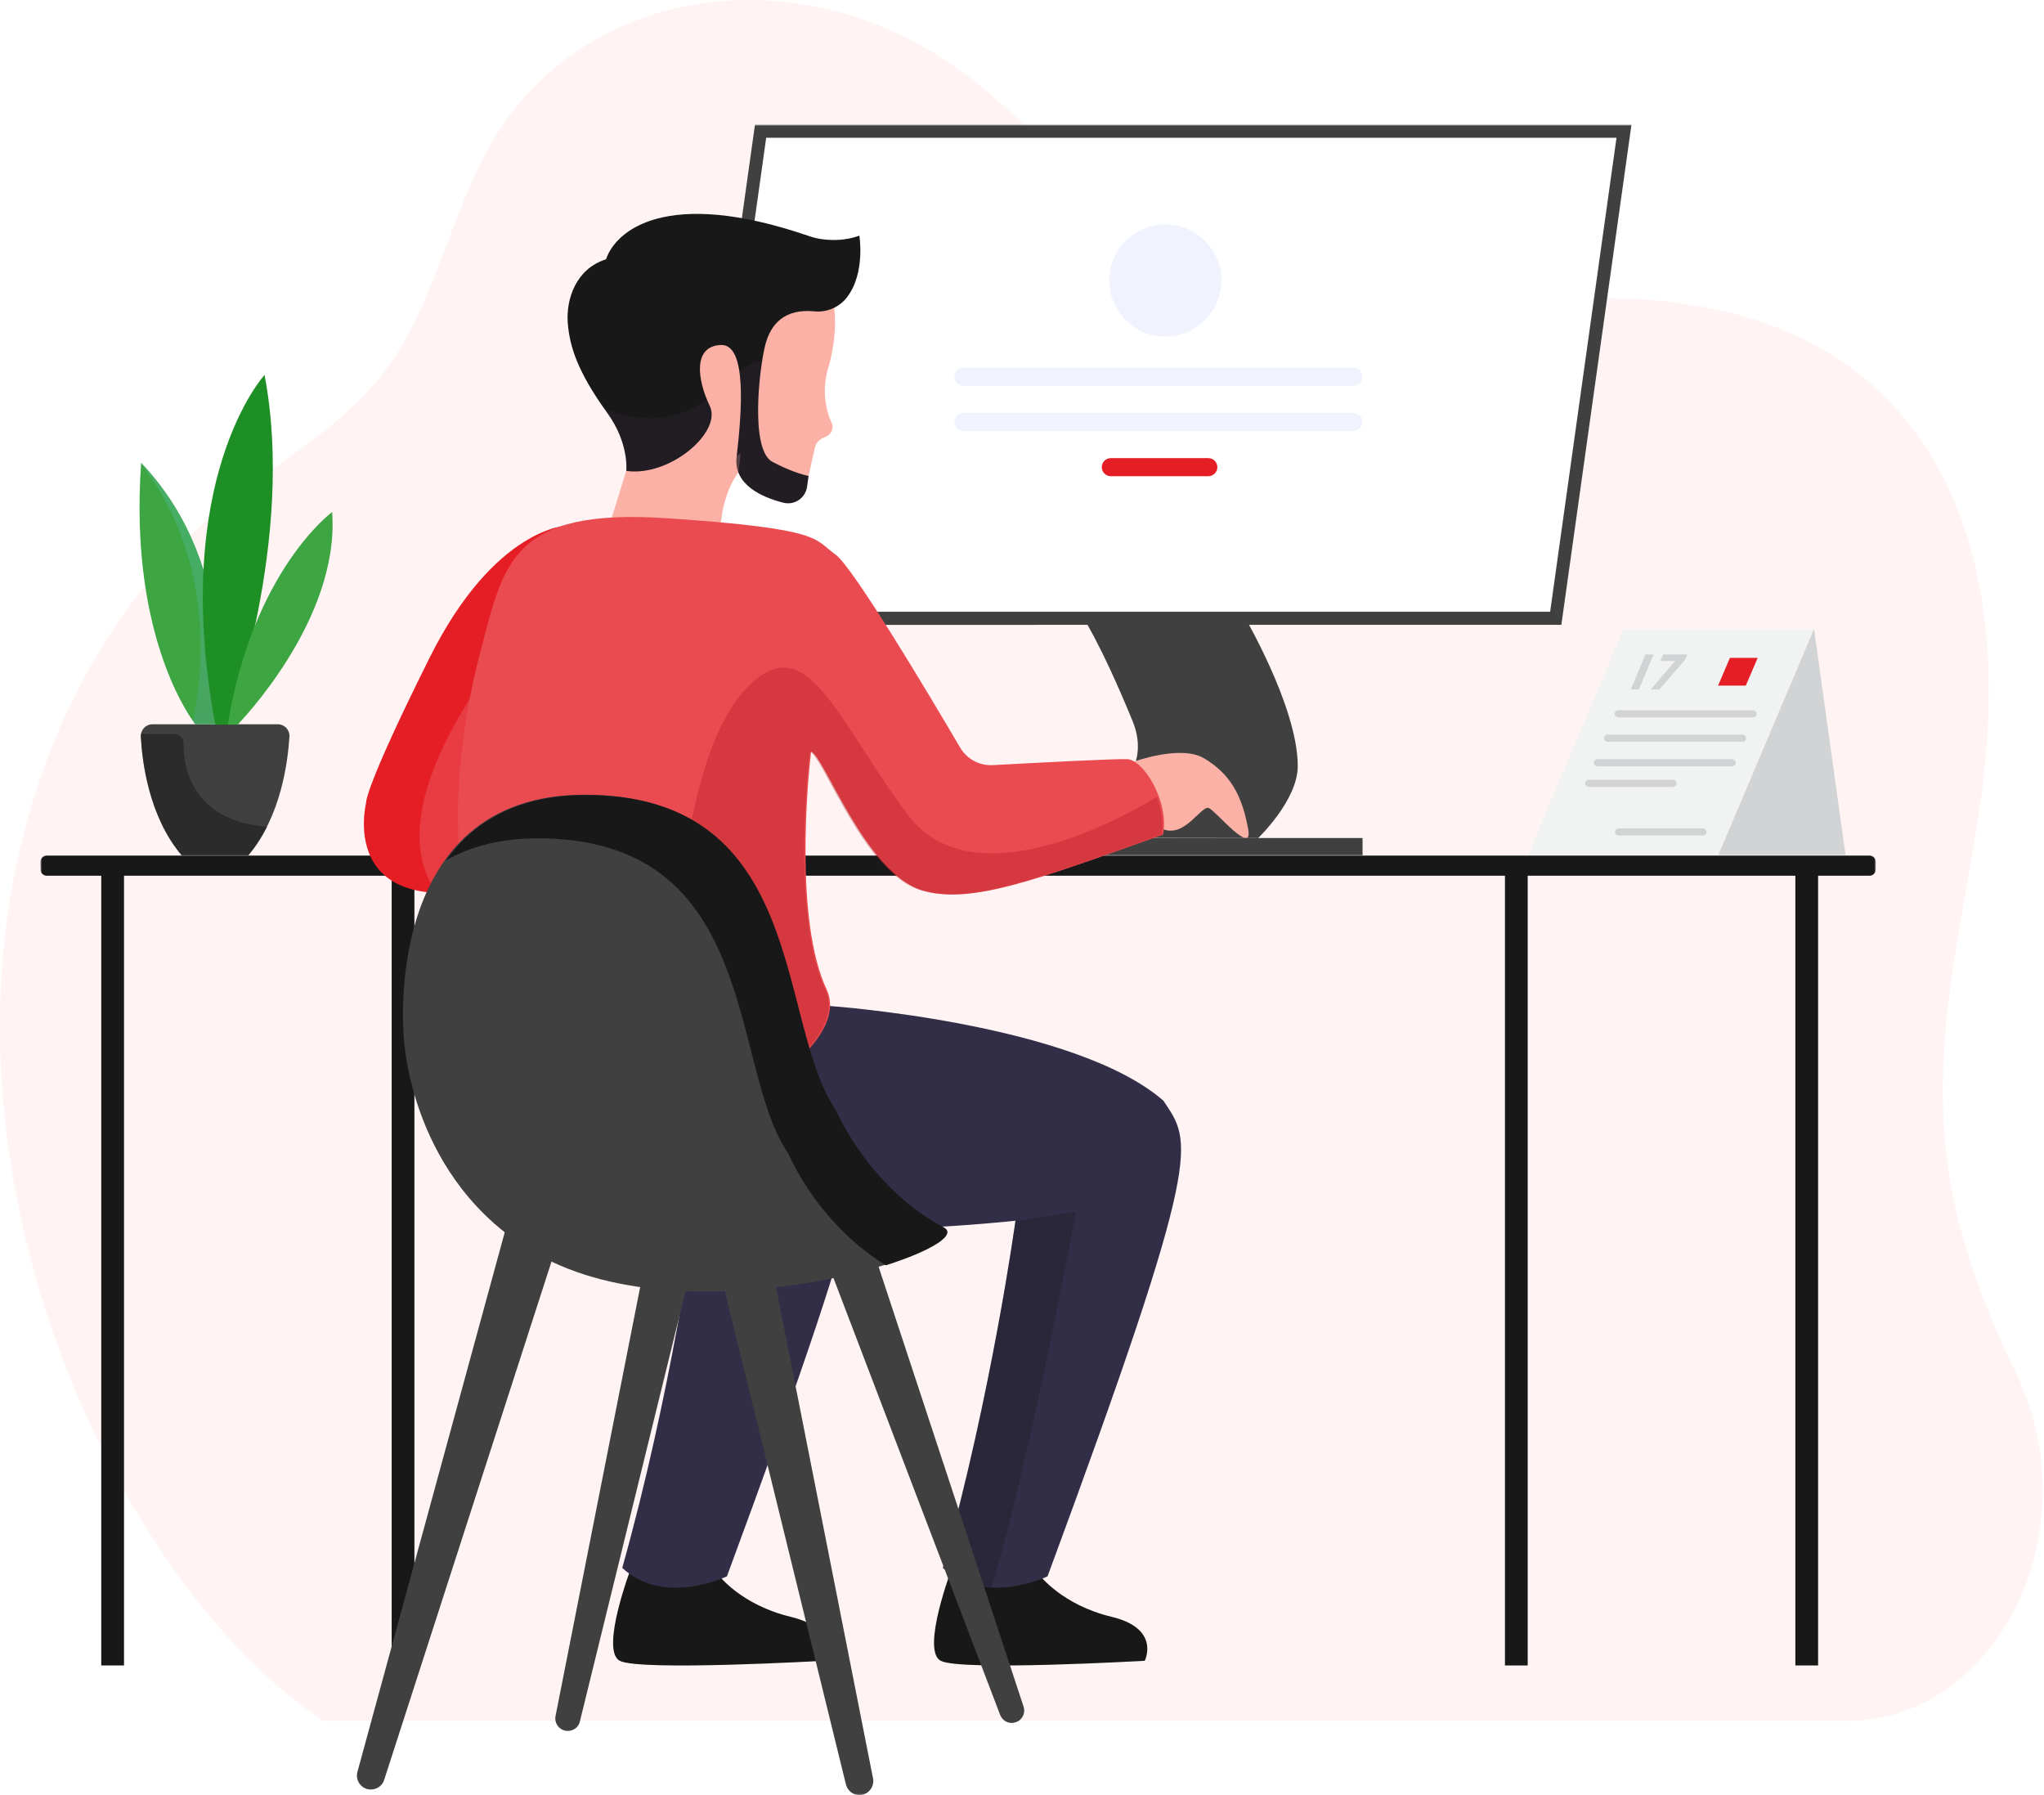 <?xml version="1.0" encoding="utf-8"?>
<!-- Generator: Adobe Illustrator 25.0.0, SVG Export Plug-In . SVG Version: 6.00 Build 0)  -->
<svg version="1.1" id="Layer_1" xmlns="http://www.w3.org/2000/svg" xmlns:xlink="http://www.w3.org/1999/xlink" x="0px" y="0px"
	 viewBox="0 0 656 576" style="enable-background:new 0 0 656 576;" xml:space="preserve">
<style type="text/css">
	.st0{clip-path:url(#SVGID_2_);}
	.st1{fill:#FFF4F3;}
	.st2{fill:#FFFFFF;filter:url(#Adobe_OpacityMaskFilter);}
	.st3{mask:url(#mask0_670_50_1_);}
	.st4{fill:#181818;}
	.st5{opacity:0.51;fill:#181818;enable-background:new    ;}
	.st6{fill:#3F403F;}
	.st7{fill:#332E48;}
	.st8{fill:#FBB1A6;}
	.st9{fill:#F1F2F2;}
	.st10{opacity:0.46;fill:#F1F2F2;enable-background:new    ;}
	.st11{fill:#D1D3D4;}
	.st12{fill:#3DA642;}
	.st13{opacity:0.19;fill:url(#SVGID_3_);enable-background:new    ;}
	.st14{fill:#1E8F24;}
	.st15{opacity:0.52;fill:#181818;enable-background:new    ;}
	.st16{fill:#FFFFFF;}
	.st17{fill:#F0F3FD;}
	.st18{fill:#E51E25;}
	.st19{opacity:0.3;fill:#181818;enable-background:new    ;}
	.st20{opacity:0.26;fill:#FBB1A6;enable-background:new    ;}
	.st21{opacity:0.33;fill:#EF787C;enable-background:new    ;}
	.st22{fill:#EA4B51;}
	.st23{opacity:0.33;fill:#AC161C;enable-background:new    ;}
	.st24{opacity:0.1;}
	.st25{fill:url(#SVGID_4_);}
	.st26{fill:url(#SVGID_5_);}
</style>
<g>
	<defs>
		<rect id="SVGID_1_" width="656" height="576"/>
	</defs>
	<clipPath id="SVGID_2_">
		<use xlink:href="#SVGID_1_"  style="overflow:visible;"/>
	</clipPath>
	<g class="st0">
		<path class="st1" d="M647.3,441.2c-10.2-21.1-18.5-42.8-21.9-65.3c-6.3-41.6,4.9-80.3,10.4-119.8c5.5-39.5,3.4-86.3-22.9-119.8
			c-29-36.9-75.3-42.6-114.5-40.2c-39.2,2.4-80.7,9.1-118.6-13.1c-26.4-15.4-47.1-42.8-72.5-61C255-15.4,185.7-3.9,157.1,46.9
			c-12.5,22.2-17.7,50-32.3,70.4c-13.6,19-34,29.7-51.6,43.8C32.7,193.6,6.4,246.4,1,305.9c-5.4,59.4,10.3,125,43,179.6
			c15.8,26.4,35.8,50.7,59.8,66.7H593c34.6,0,62.6-33.2,62.6-74.1C655.6,465.2,652.7,452.5,647.3,441.2z"/>
		<defs>
			<filter id="Adobe_OpacityMaskFilter" filterUnits="userSpaceOnUse" x="13" y="40" width="589" height="536">
				<feColorMatrix  type="matrix" values="1 0 0 0 0  0 1 0 0 0  0 0 1 0 0  0 0 0 1 0"/>
			</filter>
		</defs>
		<mask maskUnits="userSpaceOnUse" x="13" y="40" width="589" height="536" id="mask0_670_50_1_">
			<path class="st2" d="M602,40H13v536h589V40z"/>
		</mask>
		<g class="st3">
			<path class="st4" d="M490.3,275.3H483v259.1h7.3V275.3z"/>
			<path class="st4" d="M133,275.3h-7.3v259.1h7.3V275.3z"/>
			<path class="st4" d="M305.5,503.2c0,0-10,26.3-3.6,29.7c6.3,3.4,65.5,0,65.5,0s5.2-10.3-10.6-14.1c-15.9-3.8-23.1-13.3-23.1-13.3
				L305.5,503.2z"/>
			<path class="st4" d="M202.5,503.2c0,0-10,26.3-3.6,29.7c6.3,3.4,65.5,0,65.5,0s5.2-10.3-10.6-14.1c-15.9-3.8-23.1-13.3-23.1-13.3
				L202.5,503.2z"/>
			<path class="st4" d="M600,281H15c-1.1,0-2-0.9-2-2v-2.4c0-1.1,0.9-2,2-2H600c1.1,0,2,0.9,2,2v2.4C602,280.1,601.1,281,600,281z"
				/>
			<path class="st5" d="M600,274.5H15c-1.1,0-2,0.9-2,2v1.8c0-1.1,0.9-2,2-2H600c1.1,0,2,0.9,2,2v-1.8
				C602,275.4,601.1,274.5,600,274.5z"/>
			<path class="st4" d="M583.5,275.3h-7.3v259.1h7.3V275.3z"/>
			<path class="st6" d="M398.5,196.3c0,0,18,30.2,18,49.5c0,11-12.7,23.1-12.7,23.1l-71.6-0.1c0,0,41.8-11.7,31.3-37.4
				c-10.5-25.7-17-35.1-17-35.1H398.5z"/>
			<path class="st7" d="M266.3,322.8c0,0,78.6,5.5,107.1,30.4c8.9,13.6,13.8,14.7-37.2,152.6c0,0-20.1,9.8-33.6-2.7
				c15.7-55.9,23.3-111.4,23.3-111.4s-59.7,6.5-73.8-1.1C238.1,383.2,241.4,337.5,266.3,322.8z"/>
			<path class="st7" d="M163.4,322.8c0,0,78.6,5.5,107.1,30.4c8.9,13.6,13.8,14.7-37.2,152.6c0,0-20.1,9.8-33.6-2.7
				c15.7-55.9,23.3-111.4,23.3-111.4s-42.2,2-56.4-5.3C141.1,373.5,138.5,337.5,163.4,322.8z"/>
			<path class="st4" d="M39.8,275.3h-7.3v259.1h7.3V275.3z"/>
			<path class="st8" d="M363.9,244.4c0,0,15-5.5,22.5-1.1c8.4,5,12.2,11.8,14.2,22.8c1.6,8.8-10.2-5.7-12.6-6.8
				c-2.4-1.1-7.6,9.5-14.6,6.8c-7.1-2.7-10.6-20.3-10.6-20.3"/>
			<path class="st9" d="M582.2,201.8h-61.1l-30.7,72.5h61.1L582.2,201.8z"/>
			<path class="st10" d="M558.4,201.8h-37.4l-24.8,58.5c5.9,3.1,12.4,4.8,19.3,4.8c24.7,0,44.8-21.9,44.8-48.8
				C560.4,211.2,559.7,206.4,558.4,201.8z"/>
			<path class="st11" d="M582.2,201.8l10.1,72.5h-40.8L582.2,201.8z"/>
			<path class="st11" d="M562.6,230.2h-43.2c-0.8,0-1.4-0.9-1.1-1.6c0.2-0.4,0.6-0.7,1.1-0.7h43.2c0.8,0,1.4,0.9,1.1,1.6
				C563.5,229.9,563,230.2,562.6,230.2z"/>
			<path class="st11" d="M559.2,238h-43.2c-0.8,0-1.4-0.9-1.1-1.6c0.2-0.4,0.6-0.7,1.1-0.7h43.2c0.8,0,1.4,0.9,1.1,1.6
				C560.1,237.8,559.7,238,559.2,238z"/>
			<path class="st11" d="M555.9,245.9h-43.2c-0.8,0-1.4-0.9-1.1-1.6c0.2-0.4,0.6-0.7,1.1-0.7h43.2c0.8,0,1.4,0.9,1.1,1.6
				C556.8,245.6,556.4,245.9,555.9,245.9z"/>
			<path class="st11" d="M536.9,252.5h-27c-0.8,0-1.4-0.9-1.1-1.6c0.2-0.4,0.6-0.7,1.1-0.7h27c0.8,0,1.4,0.9,1.1,1.6
				C537.8,252.2,537.4,252.5,536.9,252.5z"/>
			<path class="st11" d="M546.5,268.1h-27c-0.8,0-1.4-0.9-1.1-1.6c0.2-0.4,0.6-0.7,1.1-0.7h27c0.8,0,1.4,0.9,1.1,1.6
				C547.4,267.8,547,268.1,546.5,268.1z"/>
			<path class="st11" d="M530.7,210l-4.7,11.2h-2.6l4.7-11.2H530.7z"/>
			<path class="st11" d="M533.8,210l-0.9,2.1h1h3.7l-7.8,9.1h2.8l8.2-9.5l0.7-1.7H533.8z"/>
			<path class="st6" d="M92.9,236.3c0.1-2.1-1.6-3.9-3.7-3.9H73.1H65H48.9c-2.1,0-3.8,1.8-3.7,3.9c0.4,7.8,2.5,25.6,13.1,38.1H65
				h8.1h6.6C90.3,261.9,92.4,244.1,92.9,236.3z"/>
			<path class="st12" d="M62.7,232.4c0,0-21.5-26.4-17.4-83.9C78.5,183.4,69,232.4,69,232.4H62.7z"/>
			
				<linearGradient id="SVGID_3_" gradientUnits="userSpaceOnUse" x1="43.307" y1="447.047" x2="81.196" y2="301.696" gradientTransform="matrix(1 0 0 -1 0 576)">
				<stop  offset="0" style="stop-color:#6AD0FB"/>
				<stop  offset="0.228" style="stop-color:#6ACDFA"/>
				<stop  offset="0.387" style="stop-color:#69C4F5"/>
				<stop  offset="0.527" style="stop-color:#69B4EE"/>
				<stop  offset="0.654" style="stop-color:#689EE4"/>
				<stop  offset="0.773" style="stop-color:#6682D6"/>
				<stop  offset="0.885" style="stop-color:#6560C6"/>
				<stop  offset="0.992" style="stop-color:#6337B3"/>
				<stop  offset="0.995" style="stop-color:#6336B2"/>
			</linearGradient>
			<path class="st13" d="M45.2,148.6c0,0.1,0,0.1,0,0.2c26,33,18.7,73.9,16.7,82.7c0.4,0.6,0.7,0.9,0.7,0.9H69
				C69,232.4,78.5,183.4,45.2,148.6z"/>
			<path class="st14" d="M84.9,120.3c0,0-30.5,33.4-15.8,112.2h4.1C73.1,232.4,95,173.1,84.9,120.3z"/>
			<path class="st12" d="M106.6,164.3c0,0-25.4,18.6-33.5,68.2h3.2C76.3,232.4,109.2,199.1,106.6,164.3z"/>
			<path class="st15" d="M73.1,274.5h6.6c2.4-2.8,4.4-6,6-9.2c-24.4-2-26.9-19.6-26.8-26.8c0-1.7-1.4-3-3-3H45.3
				c-0.1,0.3-0.1,0.6-0.1,0.9c0.4,7.8,2.5,25.6,13.1,38.1H65H73.1z"/>
			<path class="st6" d="M219.8,200.5L242.3,40h281.3l-22.5,160.5H219.8z"/>
			<path class="st16" d="M497.5,196.3H224.6l21.3-152.1h272.9L497.5,196.3z"/>
			<path class="st17" d="M434.3,118H309.2c-1.6,0-2.9,1.3-2.9,2.9c0,1.6,1.3,2.9,2.9,2.9h125.1c1.6,0,2.9-1.3,2.9-2.9
				C437.3,119.3,436,118,434.3,118z"/>
			<path class="st17" d="M434.3,132.5H309.2c-1.6,0-2.9,1.3-2.9,2.9c0,1.6,1.3,2.9,2.9,2.9h125.1c1.6,0,2.9-1.3,2.9-2.9
				C437.3,133.8,436,132.5,434.3,132.5z"/>
			<path class="st18" d="M387.8,147h-31.3c-1.6,0-2.9,1.3-2.9,2.9c0,1.6,1.3,2.9,2.9,2.9h31.3c1.6,0,2.9-1.3,2.9-2.9
				C390.7,148.3,389.4,147,387.8,147z"/>
			<path class="st17" d="M374,108c9.9,0,18-8.1,18-18s-8.1-18-18-18s-18,8.1-18,18S364.1,108,374,108z"/>
			<path class="st8" d="M267.7,98.8c0,0,1.4,8.1-1.9,19.3c-1.7,5.7-1.4,11.9,1,17.4c0,0,0,0.1,0.1,0.1c0.7,1.6,0.1,3.4-1.4,4.3
				c-0.4,0.2-0.8,0.4-1.3,0.6c-1.4,0.6-2.4,1.8-2.7,3.3l-2,8.9l-15-2.9l-4.2-33.3l12.5-23.2L267.7,98.8z"/>
			<path class="st8" d="M237,151.5c0,0-5,6-5.8,17.9l-35.2-2.2l5-16.2l22.7-43.5l13.3-1.4C237,106.1,240.8,123.8,237,151.5z"/>
			<path class="st4" d="M259,156.3c-0.6,3.6-4.1,5.9-7.6,5c-6.7-1.7-16-5.7-15-14.6c1.6-13.8,3.6-36.6-5.2-36
				c-8.9,0.5-7.4,11.2-3.4,19.6c4,8.3-12.8,22.8-26.8,20.8c0,0,1-8.8-6.1-18.6c-9.7-13.4-12.1-21.5-12.7-29
				c-0.5-7.4,2.5-17.2,12.3-20.3c3-9,19-23.2,64.7-7.6c1.4,0.5,2.8,0.9,4.3,1.1c7.3,1.1,12.3-1.1,12.3-1.1s2,11.9-3.9,19.7
				c-2.5,3.3-6.5,5-10.5,4.6c-9.4-0.9-14,3.8-15.8,10.8c-2,7.8-4.9,33.7,2.3,37.5c7.2,3.8,11.6,4.5,11.6,4.5L259,156.3z"/>
			<path class="st6" d="M437.3,268.9h-119v5.5h119V268.9z"/>
			<path class="st19" d="M318.2,509.5c12.6-41.6,27.1-120.7,27.1-120.7l-19.4,3c0,0-6.3,46.1-19.4,96.7c-0.8,5.2-1.7,10.8-2.3,16.1
				C308.6,508,313.6,509.3,318.2,509.5z"/>
			<path class="st6" d="M272.8,391.6l-7,2.3c-2.2,0.7-3.3,3.1-2.5,5.2L321,550.3c0.7,1.7,2.4,2.8,4.2,2.5c2.5-0.3,4.1-2.8,3.3-5.2
				l-50.6-153.5C277.2,392,274.9,390.9,272.8,391.6z"/>
			<path class="st6" d="M214.3,388.9l7.3,1.4c2.2,0.4,3.6,2.7,3.1,4.9l-38.6,157.2c-0.4,1.8-2,3-3.9,3c-2.5,0-4.4-2.3-3.9-4.8
				l31.3-158.6C210.1,389.9,212.2,388.5,214.3,388.9z"/>
			<path class="st6" d="M167.9,390.7l8,2.2c2.5,0.7,3.9,3.3,3.1,5.7l-55.7,172.5c-0.6,2-2.5,3.2-4.6,3.1c-2.8-0.2-4.7-2.9-4-5.6
				l47.7-174.7C163,391.5,165.5,390.1,167.9,390.7z"/>
			<path class="st20" d="M222.7,168.9l8.5,0.5c0.8-11.9,5.8-17.9,5.8-17.9c0.3-2.1,0.5-4.1,0.7-6C234.4,147.2,224,154.4,222.7,168.9
				z"/>
			<path class="st18" d="M182.2,168.6c0,0-23.3,0.3-44.4,42.6s-20.3,46.4-20.3,46.4s-11.1,43.8,54,23.7L182.2,168.6z"/>
			<path class="st21" d="M179.2,211.3c-2.9-10.4-5.2-17.4-5.2-17.4s-57,60.3-33.8,92.7c7.8,0.5,18.3-0.8,32.3-5.2L179.2,211.3z"/>
			<path class="st22" d="M147,261.5c0,0-0.5-23.4,7.1-52.1s9.8-46.5,60.2-43.1c50.4,3.4,46.8,6.7,53.8,11.6
				c5.6,3.9,30.6,45.9,40,61.9c2.2,3.8,6.3,6,10.7,5.7c13-0.7,39.4-2.1,43.1-1.9c4.9,0.3,13.3,13,11.4,24.2
				c-41.2,14.7-61.7,22.5-77.3,17.9c-18.2-5.4-31.5-43.2-35.7-44.5c-1.1,9.4-5.3,54.2,5,76.3c11.4,24.4-67.8,65.2-118.2,37.5
				C147.5,295.7,147,261.5,147,261.5z"/>
			<path class="st23" d="M371.3,255.7c-5,3.1-57.8,35.1-79.8,5.9c-23.2-30.7-32.8-62.2-52.8-39.8s-21.8,83.8-21.3,86.2
				c0.3,1.7,9.9,28.5,16.1,45.9c22.2-9.9,36.7-24.9,31.4-36.4c-10.3-22.1-6.1-66.9-5-76.3c4.2,1.4,17.4,39.2,35.7,44.5
				c15.6,4.6,36.1-3.3,77.3-17.9C373.4,263.8,372.7,259.5,371.3,255.7z"/>
			<path class="st6" d="M129.6,332.7c0,0-7.6-77.7,58-77.7c71.7,0,61.3,73.3,80.3,101c8,17.3,21.6,30.9,34.6,37.7
				c13,6.8-80,37.3-130.1,8.7C131.2,379,129.6,332.7,129.6,332.7z"/>
			<path class="st4" d="M302.8,393.8c-13-6.8-26.6-20.5-34.6-37.7c-19.1-27.7-8.7-101-80.3-101c-22.4,0-36.3,9.1-44.8,21
				c7.7-4.4,17.3-7.1,29.5-7.1c71.7,0,61.3,73.3,80.3,101c7.3,15.9,19.4,28.7,31.4,36C299.1,401.3,307.4,396.1,302.8,393.8z"/>
			<path class="st6" d="M235.9,390.3c-4.8,0.9-7.8,5.7-6.6,10.4l42.2,171.9c0.5,2,2.3,3.4,4.3,3.4c2.8,0,4.9-2.6,4.4-5.3L245.9,397
				C245,392.4,240.5,389.3,235.9,390.3z"/>
			<path class="st18" d="M560.3,220h-8.9l3.8-8.9h8.9L560.3,220z"/>
			<g class="st24">
				
					<linearGradient id="SVGID_4_" gradientUnits="userSpaceOnUse" x1="240.475" y1="501.546" x2="247.701" y2="428.194" gradientTransform="matrix(1 0 0 -1 0 576)">
					<stop  offset="0" style="stop-color:#43295D"/>
					<stop  offset="1" style="stop-color:#774B88"/>
				</linearGradient>
				<path class="st25" d="M259.1,155.8l0.5-3.1c0,0-4.3-0.7-11.6-4.5c-6.1-3.2-5-22-3.3-32.5c-2.4,0.4-4.8,1.5-7.4,3.3
					c1.2,7.8,0.1,19.4-0.9,27.8c-1,8.7,7.7,12.6,14.4,14.4C254.6,162.1,258.4,159.7,259.1,155.8z"/>
				
					<linearGradient id="SVGID_5_" gradientUnits="userSpaceOnUse" x1="205.725" y1="499.555" x2="213.2" y2="423.677" gradientTransform="matrix(1 0 0 -1 0 576)">
					<stop  offset="0" style="stop-color:#43295D"/>
					<stop  offset="1" style="stop-color:#774B88"/>
				</linearGradient>
				<path class="st26" d="M194,131.2c0.3,0.4,0.6,0.8,0.9,1.2c7.1,9.9,6.1,18.6,6.1,18.6c13.9,2,30.7-12.5,26.8-20.8
					c-0.3-0.7-0.6-1.3-0.9-2C215.9,136.1,204,135.1,194,131.2z"/>
			</g>
		</g>
	</g>
</g>
</svg>
